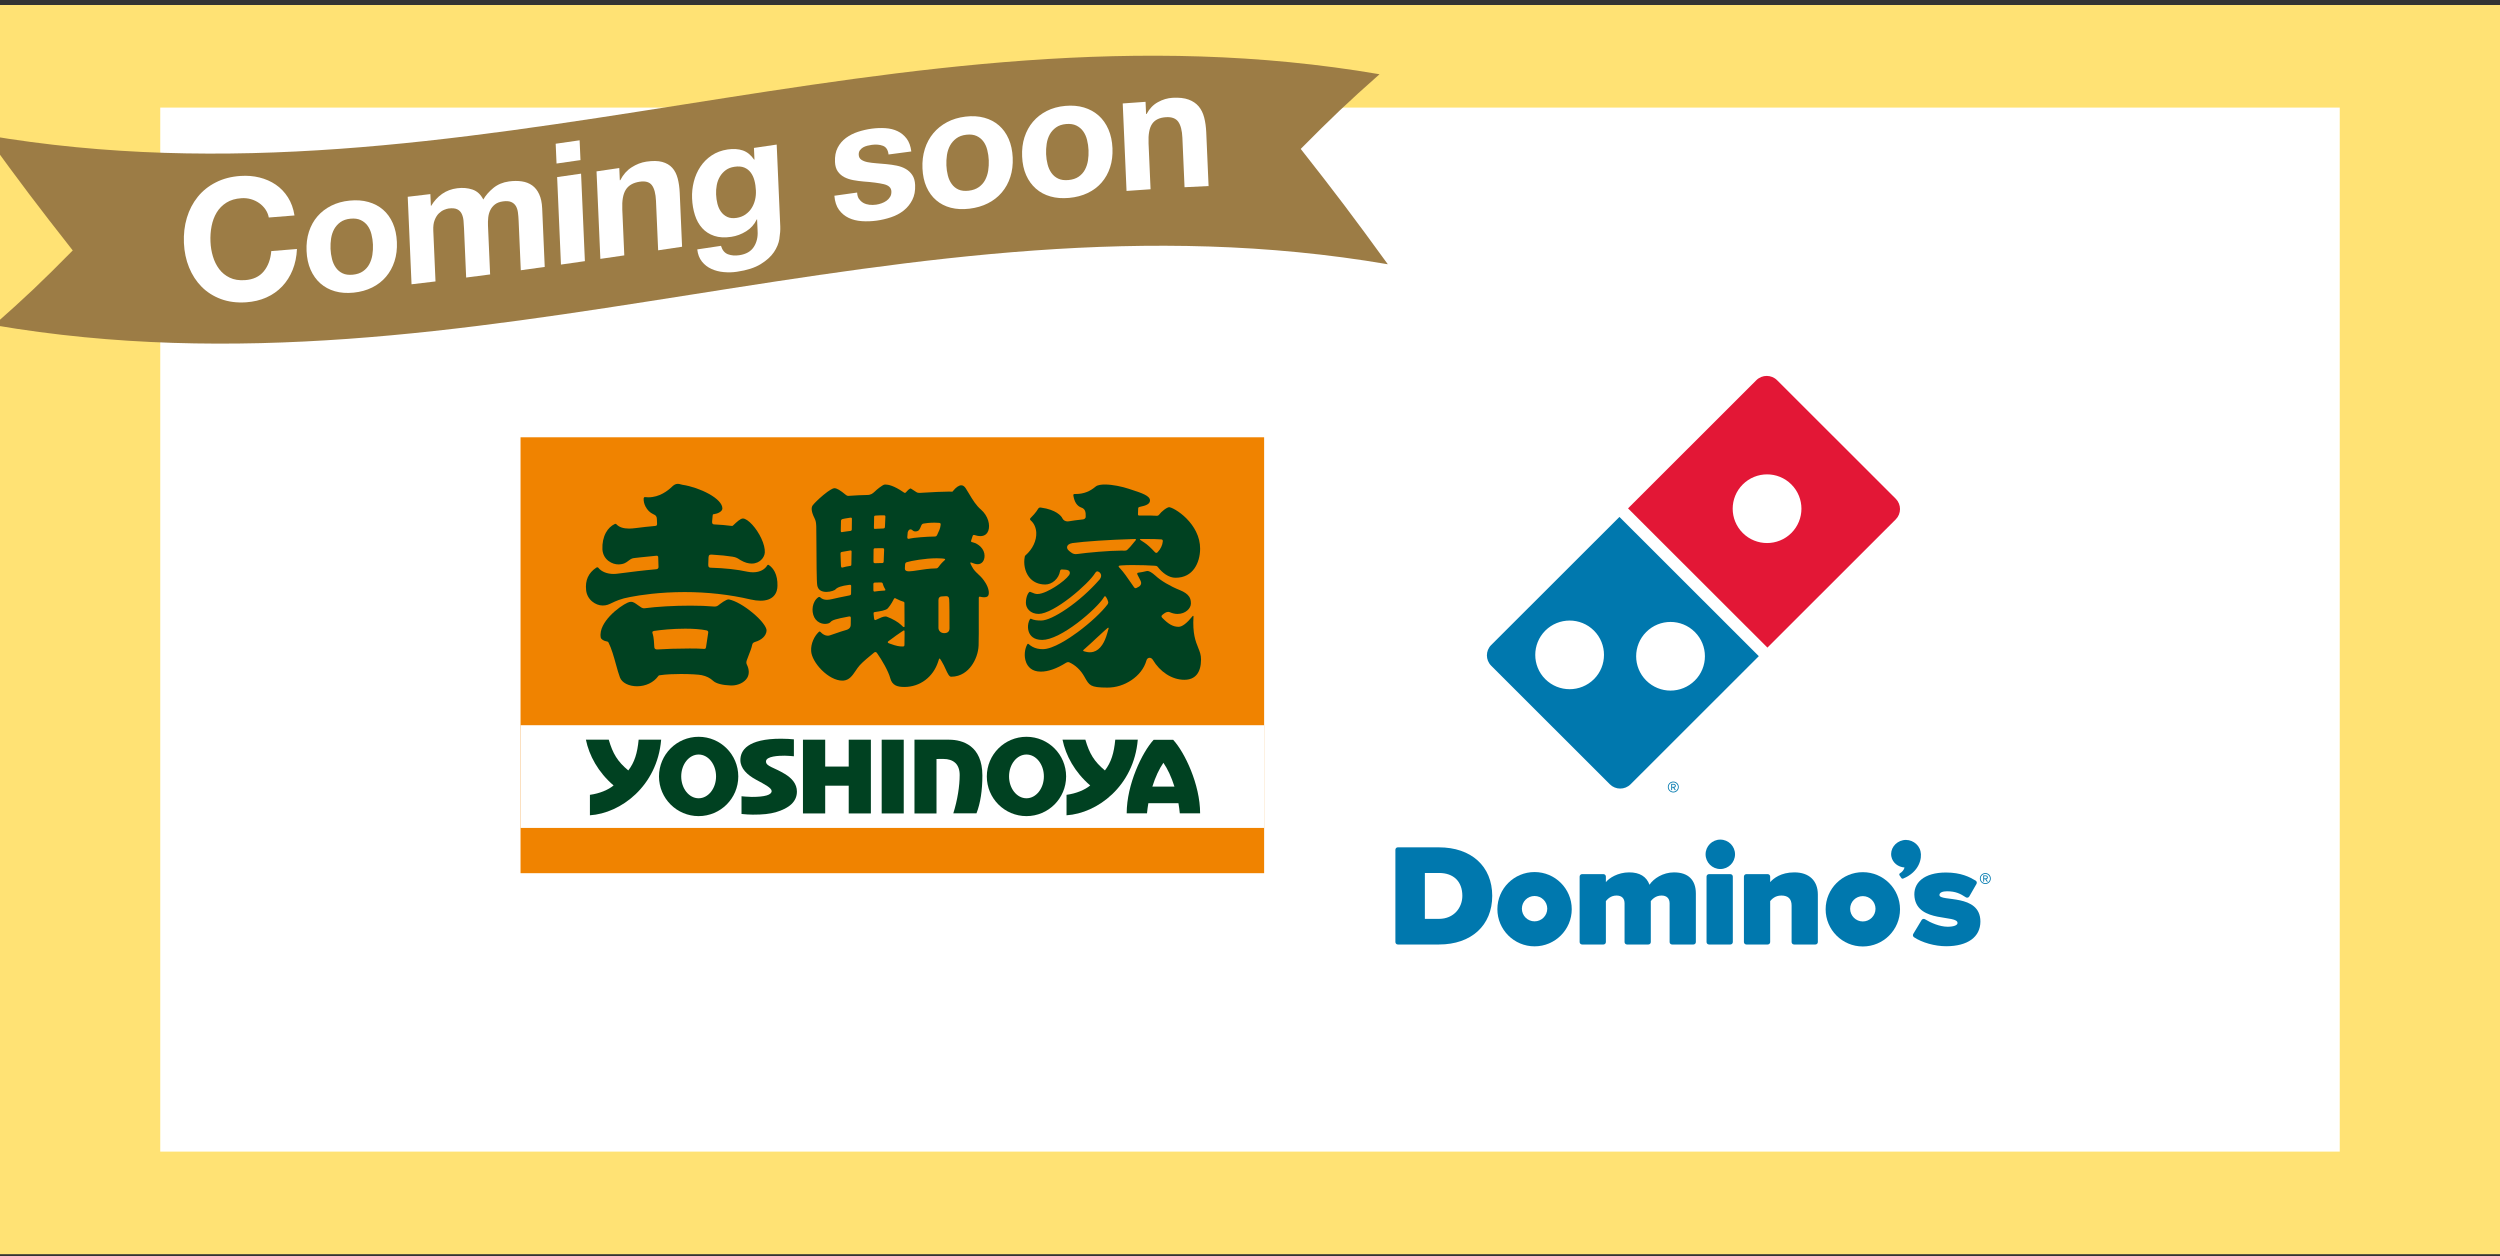 <svg width="390" height="196" viewBox="0 0 390 196" fill="none" xmlns="http://www.w3.org/2000/svg">
<rect x="0" y="0" width="390" height="196" fill="#333333" stroke="none"/>
<g clip-path="url(#clip0_410_2927)">
<rect width="390" height="194.866" transform="translate(0 0.784)" fill="#FFE274"/>
<rect width="340" height="162.866" transform="translate(25 16.784)" fill="white"/>
<path d="M197.204 68.217H81.204V136.217H197.204V68.217Z" fill="#F08300"/>
<path d="M81.204 113.133V129.156H197.204V113.133H81.204Z" fill="white"/>
<path d="M140.983 115.392H137.543V126.897H140.983V115.392Z" fill="#004121"/>
<path d="M135.857 126.897V115.392H132.4V119.584H128.731V115.392H125.261V126.897H128.731V122.568H132.4V126.897H135.857Z" fill="#004121"/>
<path d="M160.129 114.939C156.713 114.939 153.944 117.709 153.944 121.127C153.944 124.544 156.713 127.314 160.129 127.314C163.544 127.314 166.314 124.544 166.314 121.127C166.314 117.709 163.544 114.939 160.129 114.939ZM160.129 124.531C158.628 124.531 157.412 123.002 157.412 121.118C157.412 119.235 158.628 117.706 160.129 117.706C161.629 117.706 162.846 119.235 162.846 121.118C162.846 123.002 161.629 124.531 160.129 124.531Z" fill="#004121"/>
<path d="M148.081 115.392H142.658V126.897H146.095V118.401C146.095 118.401 146.69 118.393 147.143 118.393C148.758 118.393 149.71 119.227 149.71 120.904C149.71 122.582 149.377 124.786 148.717 126.878H152.332C152.948 125.28 153.251 123.312 153.251 120.968C153.251 116.32 150.147 115.395 148.079 115.395L148.081 115.392Z" fill="#004121"/>
<path d="M187.219 126.878C187.219 122.365 184.797 117.338 183.018 115.414H179.965C178.189 117.338 175.764 122.365 175.764 126.878H178.931C178.983 126.34 179.054 125.813 179.144 125.297H183.836C183.926 125.813 184 126.343 184.049 126.878H187.219ZM179.766 122.713C180.232 121.228 180.835 119.941 181.49 118.994C182.145 119.941 182.748 121.226 183.214 122.713H179.766Z" fill="#004121"/>
<path d="M119.491 118.799C119.491 117.948 121.52 117.887 122.445 117.887C122.865 117.887 123.847 117.978 123.847 117.978V115.34C123.455 115.293 122.625 115.238 121.85 115.238C116.602 115.238 115.499 117.072 115.499 118.579C115.499 119.875 116.574 120.899 117.966 121.646C119.311 122.368 120.377 122.919 120.377 123.405C120.377 124.004 119.343 124.319 117.273 124.319C116.683 124.319 115.677 124.215 115.677 124.215V126.979C116.203 127.037 116.932 127.086 117.436 127.086C118.997 127.092 120.088 126.968 120.997 126.713C123.212 126.071 124.319 124.989 124.319 123.485C124.319 122.269 123.506 121.385 122.445 120.74C120.743 119.702 119.493 119.559 119.493 118.796L119.491 118.799Z" fill="#004121"/>
<path d="M108.987 114.939C105.572 114.939 102.803 117.709 102.803 121.127C102.803 124.544 105.572 127.314 108.987 127.314C112.403 127.314 115.172 124.544 115.172 121.127C115.172 117.709 112.403 114.939 108.987 114.939ZM108.987 124.531C107.487 124.531 106.27 123.002 106.27 121.118C106.27 119.235 107.487 117.706 108.987 117.706C110.488 117.706 111.705 119.235 111.705 121.118C111.705 123.002 110.488 124.531 108.987 124.531Z" fill="#004121"/>
<path d="M99.63 115.392C99.428 117.487 98.994 118.914 98.015 120.191C96.326 118.788 95.595 117.558 94.965 115.392H91.402C91.904 117.855 93.292 120.451 95.721 122.532C94.899 123.213 93.543 123.79 92.027 123.993V127.185C96.806 126.883 102.533 122.659 103.141 115.392H99.63Z" fill="#004121"/>
<path d="M173.982 115.392C173.78 117.487 173.347 118.914 172.367 120.191C170.679 118.788 169.947 117.558 169.317 115.392H165.754C166.256 117.855 167.645 120.451 170.073 122.532C169.252 123.213 167.896 123.79 166.379 123.993V127.185C171.159 126.883 176.885 122.659 177.493 115.392H173.982Z" fill="#004121"/>
<path d="M186.911 101.03C186.51 100.047 186.024 98.847 186.185 96.162C186.185 96.138 186.185 96.085 186.144 96.072C186.103 96.058 186.065 96.094 186.043 96.118C185.157 97.222 184.423 97.782 183.858 97.782C183.01 97.782 182.292 97.389 181.307 96.374C181.174 96.234 181.122 96.08 181.332 95.918C181.665 95.638 181.946 95.454 182.243 95.454C182.339 95.454 182.429 95.476 182.513 95.512C182.909 95.685 183.304 95.775 183.697 95.775C184.928 95.775 185.784 94.911 185.784 94.142C185.784 93.576 185.64 93.283 185.514 93.088C185.252 92.684 184.777 92.349 184.071 92.064C182.551 91.457 181.051 90.568 180.238 89.794C179.69 89.308 179.28 89.069 178.988 89.069C178.934 89.069 178.885 89.08 178.836 89.094L178.822 89.099C178.489 89.198 177.946 89.28 177.512 89.349C177.447 89.36 177.42 89.418 177.412 89.451C177.406 89.483 177.398 89.547 177.442 89.645C177.54 89.851 177.665 90.079 177.728 90.2C177.823 90.378 177.883 90.491 177.916 90.57C178.094 90.911 178.047 91.202 177.783 91.435C177.75 91.465 177.66 91.54 177.305 91.715L177.283 91.726C177.095 91.82 176.972 91.704 176.877 91.564C176.768 91.408 176.664 91.257 176.56 91.106C175.876 90.109 175.278 89.253 174.784 88.723L174.577 88.503C174.452 88.369 174.487 88.248 174.711 88.226L174.983 88.201C175.447 88.16 176.178 88.149 176.713 88.149C177.916 88.149 179.321 88.193 180.164 88.256C180.333 88.27 180.481 88.284 180.593 88.424V88.418C180.955 88.901 181.384 89.313 181.828 89.61C182.349 89.956 182.871 90.131 183.375 90.131C184.049 90.131 184.652 89.994 185.168 89.719C185.629 89.472 186.024 89.116 186.343 88.657C186.9 87.861 187.219 86.746 187.219 85.596C187.219 84.685 187.004 83.784 186.575 82.925C186.212 82.198 185.708 81.506 185.075 80.869C184.567 80.359 183.973 79.897 183.411 79.557C182.835 79.214 182.489 79.123 182.385 79.123C182.268 79.123 181.995 79.23 181.61 79.519C181.299 79.755 181.002 80.046 180.816 80.295C180.688 80.452 180.543 80.471 180.396 80.46H180.399C179.902 80.43 179.357 80.419 178.724 80.419C178.459 80.419 178.17 80.419 177.84 80.427H177.739C177.526 80.427 177.518 80.312 177.523 80.188L177.553 79.343C177.556 79.214 177.605 79.118 177.769 79.082L177.802 79.074C178.784 78.874 179.398 78.632 179.398 78.066C179.398 77.342 178.115 76.919 176.634 76.433C176.448 76.373 176.26 76.309 176.069 76.246C175.084 75.917 173.559 75.582 172.364 75.582C171.876 75.582 171.235 75.637 170.919 75.906C170.468 76.287 170.016 76.565 169.541 76.751C169.006 76.963 168.436 77.064 167.8 77.064H167.628C167.571 77.062 167.506 77.081 167.473 77.125C167.437 77.169 167.437 77.229 167.446 77.322C167.609 78.322 168.024 78.945 168.682 79.178C169.282 79.379 169.399 79.856 169.369 80.606C169.364 80.897 169.115 81.006 168.941 81.026C167.969 81.133 167.165 81.243 166.807 81.314C166.723 81.336 166.641 81.344 166.551 81.344C166.183 81.344 165.869 81.152 165.719 80.834L165.708 80.814C165.667 80.704 165.432 80.35 164.854 79.985C164.396 79.697 163.613 79.346 162.38 79.181C162.273 79.167 162.175 79.173 162.115 79.206C162.049 79.239 161.968 79.321 161.916 79.42C161.779 79.653 161.588 79.917 161.329 80.216C161.125 80.452 160.92 80.663 160.77 80.811C160.672 80.91 160.683 80.99 160.691 81.034C160.696 81.067 160.737 81.138 160.808 81.199C161.316 81.641 161.618 82.316 161.659 83.09C161.687 83.705 161.547 84.353 161.253 84.973C160.969 85.574 160.549 86.126 160.006 86.612C159.971 86.645 159.93 86.672 159.911 86.703C159.891 86.736 159.872 86.788 159.867 86.829C159.638 87.946 159.886 89.173 160.524 90.008C161.111 90.776 161.992 91.183 163.067 91.183C163.585 91.183 164.112 90.966 164.546 90.576C164.985 90.181 165.274 89.656 165.364 89.102C165.386 88.965 165.46 88.827 165.653 88.838H165.651H165.689C165.757 88.847 165.831 88.847 165.902 88.852C166.333 88.871 166.706 88.888 166.851 89.173C166.906 89.286 166.941 89.464 166.785 89.709L166.78 89.717C166.431 90.214 165.566 90.936 164.57 91.561C163.913 91.976 162.682 92.668 161.826 92.668C161.515 92.668 161.217 92.539 160.977 92.432C160.876 92.388 160.724 92.322 160.672 92.316C160.483 92.316 160.039 92.989 160.039 94.046C160.039 94.469 160.216 94.889 160.527 95.202C160.893 95.575 161.414 95.77 162.036 95.77C162.573 95.77 163.337 95.509 164.246 95.02C165.069 94.578 166.019 93.944 166.987 93.189C168.728 91.833 170.343 90.238 170.872 89.349V89.357C170.968 89.187 171.126 89.096 171.287 89.154C171.522 89.239 171.691 89.412 171.751 89.632C171.8 89.805 171.8 90.082 171.527 90.414L171.521 90.419C170.04 92.113 168.22 93.733 166.398 94.979C164.704 96.138 163.258 96.802 162.437 96.802C161.785 96.802 161.302 96.755 160.846 96.53C160.816 96.514 160.764 96.516 160.74 96.53C160.707 96.547 160.674 96.593 160.666 96.604C160.554 96.783 160.47 97.008 160.418 97.255C160.323 97.702 160.353 98.172 160.494 98.57C160.699 99.144 161.228 99.827 162.581 99.827C163.255 99.827 164.112 99.569 165.127 99.061C166.013 98.617 167.023 97.974 168.049 97.2C170.04 95.698 171.631 94.073 172.119 93.305L172.253 93.096C172.307 93.014 172.425 92.962 172.509 93.096L172.643 93.307C172.725 93.436 172.801 93.629 172.875 93.876C172.913 94.013 172.864 94.158 172.793 94.263C171.914 95.454 170.048 97.192 168.114 98.617C166.769 99.608 164.273 101.271 162.674 101.271C162.06 101.271 161.542 101.153 161.086 100.909C160.849 100.782 160.647 100.631 160.462 100.47C160.451 100.459 160.407 100.426 160.353 100.434C160.303 100.445 160.268 100.5 160.263 100.508C159.856 101.202 159.692 102.366 160.082 103.341C160.344 103.994 160.953 104.774 162.363 104.774C163.523 104.774 164.848 104.307 166.303 103.393V103.399C166.431 103.316 166.619 103.25 166.802 103.322C167.773 103.766 168.564 104.51 169.151 105.537L169.183 105.597C169.568 106.278 169.8 106.687 170.231 106.923C170.684 107.168 171.385 107.266 172.749 107.266C174.113 107.266 175.385 106.852 176.509 106.1C177.076 105.718 177.564 105.268 177.96 104.76C178.372 104.23 178.669 103.646 178.844 103.033C178.912 102.775 179.106 102.613 179.338 102.613C179.537 102.613 179.73 102.737 179.859 102.957C180.399 103.863 181.13 104.631 181.968 105.177C182.846 105.746 183.809 106.048 184.756 106.048C185.612 106.048 186.264 105.77 186.706 105.224C187.14 104.683 187.361 103.893 187.361 102.877C187.361 102.147 187.165 101.661 186.914 101.046L186.911 101.03ZM178.699 84.084C179.597 84.084 180.508 84.092 181.105 84.144H181.16C181.326 84.161 181.408 84.257 181.397 84.402L181.392 84.476C181.345 85.05 181.056 85.648 180.603 86.126L180.56 86.17C180.434 86.302 180.279 86.255 180.178 86.148L180.153 86.123C179.499 85.421 178.983 84.951 178.53 84.655L177.908 84.246C177.783 84.161 177.796 84.084 177.984 84.084H178.699ZM168.117 86.417C168.008 86.436 167.909 86.445 167.819 86.445C167.416 86.445 167.184 86.261 166.914 86.046C166.876 86.019 166.84 85.986 166.799 85.956C166.458 85.69 166.436 85.432 166.474 85.267C166.524 85.072 166.706 84.819 167.298 84.718H167.309C169.211 84.457 173.052 84.202 176.65 84.095L177.008 84.087H177.002C177.193 84.081 177.294 84.122 177.163 84.287L176.896 84.605C176.836 84.677 176.779 84.751 176.713 84.83C176.457 85.146 176.165 85.5 175.848 85.78C175.726 85.887 175.554 85.912 175.393 85.904C175.259 85.895 175.109 85.893 174.932 85.893C173.101 85.893 169.538 86.211 168.114 86.42L168.117 86.417ZM172.736 98.765C172.528 99.511 172.264 100.129 171.944 100.601C171.56 101.175 171.099 101.54 170.569 101.683C170.384 101.732 170.201 101.757 170.007 101.757C169.814 101.757 169.634 101.735 169.432 101.683L169.126 101.606H169.129C168.99 101.573 168.9 101.493 169.044 101.37L169.298 101.145C169.92 100.599 170.501 100.055 171.014 99.572C171.481 99.133 171.882 98.754 172.236 98.446L172.766 97.985C172.856 97.903 172.987 97.878 172.935 98.059L172.736 98.765Z" fill="#004121"/>
<path d="M117.466 95.646C116.13 94.518 114.689 93.7 113.71 93.511C113.696 93.508 113.68 93.505 113.666 93.505C113.254 93.505 112.447 94.131 112.056 94.43C112.051 94.436 112.046 94.441 112.04 94.444C111.83 94.603 111.606 94.644 111.301 94.614C110.346 94.529 109.116 94.48 107.716 94.48C105.171 94.48 102.464 94.636 100.582 94.886H100.585C100.388 94.913 100.206 94.869 100.064 94.779C99.851 94.644 99.663 94.51 99.496 94.392C99.087 94.095 98.79 93.881 98.449 93.881C98.279 93.881 98.094 93.931 97.878 94.029C97.322 94.279 96.13 95.037 95.129 96.113C94.356 96.945 93.483 98.205 93.718 99.465C93.786 99.731 94.187 99.986 94.635 100.058H94.629C94.826 100.08 94.886 100.157 94.948 100.275C95.396 101.161 95.77 102.487 96.094 103.662C96.307 104.436 96.512 105.172 96.711 105.683C96.866 106.092 97.202 106.437 97.682 106.682C98.157 106.926 98.76 107.058 99.379 107.058C100.737 107.058 101.973 106.465 102.688 105.468L102.702 105.449C102.729 105.411 102.773 105.361 102.863 105.348L102.89 105.342C103.916 105.183 105.269 105.144 106.221 105.144C107.615 105.144 109.034 105.227 109.457 105.323C110.196 105.479 110.752 105.754 111.265 106.223C111.718 106.635 112.698 106.89 114.029 106.937C114.059 106.937 114.092 106.937 114.124 106.937C115.164 106.937 116.146 106.451 116.569 105.735C116.915 105.144 116.885 104.42 116.49 103.629L116.498 103.64C116.402 103.44 116.419 103.239 116.495 103.014C116.607 102.682 116.727 102.386 116.842 102.097C117.052 101.573 117.232 101.112 117.344 100.571V100.588C117.393 100.34 117.515 100.233 117.81 100.135C118.298 99.995 118.729 99.761 119.041 99.462C119.286 99.231 119.581 98.842 119.581 98.315C119.581 98.197 119.523 97.851 119.005 97.189C118.626 96.703 118.094 96.171 117.472 95.646H117.466ZM110.482 98.696C110.482 98.715 110.199 100.541 110.139 100.964C110.098 101.249 109.948 101.244 109.683 101.219C109.217 101.181 108.494 101.164 107.577 101.164C105.795 101.164 103.577 101.238 102.721 101.307C102.317 101.356 102.088 101.257 102.072 100.928C102.058 100.513 101.979 99.303 101.831 98.916H101.834C101.709 98.655 101.741 98.471 102.042 98.424C103.081 98.262 104.972 98.073 106.892 98.073C108.223 98.073 109.331 98.161 110.193 98.334C110.371 98.372 110.521 98.468 110.482 98.696Z" fill="#004121"/>
<path d="M119.938 88.141C119.911 88.127 119.856 88.097 119.799 88.111C119.761 88.122 119.709 88.163 119.684 88.204C119.346 88.786 118.607 89.278 117.466 89.278C117.185 89.278 116.888 89.247 116.582 89.184H116.58C114.981 88.833 113.104 88.63 110.853 88.561H110.856C110.548 88.55 110.488 88.41 110.488 88.05C110.493 87.735 110.504 87.389 110.526 86.994C110.545 86.585 110.69 86.497 111.053 86.521C112.4 86.601 113.407 86.703 114.277 86.843C114.834 86.928 115.104 87.109 115.344 87.268C115.42 87.32 115.497 87.37 115.579 87.414H115.584C116.168 87.751 116.733 87.919 117.262 87.919C117.979 87.919 118.451 87.617 118.724 87.361C119.068 87.04 119.281 86.618 119.311 86.198C119.346 85.602 119.152 84.814 118.762 83.985C118.402 83.213 117.887 82.434 117.349 81.849C116.801 81.251 116.261 80.891 115.906 80.886H115.887C115.51 80.886 114.946 81.415 114.397 81.937C114.253 82.074 114.212 82.055 114.067 82.036C113.331 81.934 112.376 81.852 111.372 81.805C111.148 81.794 111.061 81.613 111.091 81.33C111.14 80.814 111.17 80.485 111.17 80.482V80.452C111.183 80.312 111.205 80.23 111.32 80.213L111.434 80.199C111.942 80.133 112.692 79.807 112.692 79.315C112.692 78.956 112.504 78.574 112.127 78.173C111.762 77.786 111.244 77.405 110.581 77.04C109.364 76.364 107.792 75.826 106.477 75.629H106.467C106.382 75.615 106.297 75.59 106.21 75.563C106.055 75.519 105.896 75.478 105.727 75.478C105.334 75.478 105.026 75.736 104.83 75.928C104.194 76.546 102.874 77.581 101.144 77.581C100.969 77.581 100.798 77.57 100.626 77.55C100.568 77.545 100.508 77.55 100.47 77.597C100.426 77.646 100.413 77.756 100.41 77.786C100.394 78.193 100.492 78.618 100.702 79.024C100.978 79.554 101.411 79.991 101.87 80.188C102.372 80.389 102.473 80.647 102.473 81.001C102.473 81.042 102.481 81.281 102.503 81.674V81.668C102.514 81.899 102.473 82.022 102.224 82.047C101.16 82.146 100.154 82.245 99.21 82.376C98.8 82.428 98.449 82.459 98.132 82.459C97.229 82.459 96.574 82.234 96.151 81.778C96.119 81.745 96.081 81.728 96.048 81.72C96.018 81.717 95.966 81.712 95.922 81.734C95.338 82.011 94.861 82.472 94.52 83.093C94.122 83.826 93.933 84.726 93.977 85.706C94.084 87.361 95.551 88.083 96.517 88.048C97.341 88.02 97.688 87.751 98.026 87.49C98.26 87.306 98.503 87.114 98.861 87.065H98.863C98.863 87.065 100.241 86.895 102.342 86.7L102.453 86.689C102.568 86.681 102.669 86.79 102.677 86.881L102.683 86.994C102.715 87.606 102.729 88.081 102.729 88.451C102.729 88.646 102.609 88.778 102.383 88.8C100.184 88.995 98.309 89.239 97.186 89.387C96.705 89.448 96.359 89.497 96.138 89.516H96.135C95.999 89.53 95.862 89.536 95.726 89.536C94.689 89.536 93.824 89.176 93.339 88.572C93.301 88.525 93.254 88.503 93.205 88.501C93.159 88.498 93.091 88.512 93.022 88.553C91.787 89.376 91.268 90.532 91.435 92.064V92.069C91.503 92.745 91.83 93.368 92.362 93.818C92.845 94.227 93.445 94.46 94.013 94.46C94.626 94.46 94.965 94.296 95.478 94.049C96.051 93.774 96.831 93.395 98.345 93.124C99.815 92.838 102.868 92.363 106.808 92.363C110.365 92.363 113.83 92.753 117.095 93.519C117.66 93.645 118.181 93.711 118.645 93.711C119.562 93.711 120.257 93.461 120.713 92.972C121.179 92.47 121.28 91.833 121.283 91.389V91.38C121.308 90.557 121.163 89.813 120.866 89.22C120.639 88.772 120.331 88.413 119.941 88.144L119.938 88.141Z" fill="#004121"/>
<path d="M153.783 90.996C153.355 90.282 152.968 89.923 152.596 89.574C152.239 89.236 151.898 88.923 151.609 88.361L151.442 88.034C151.355 87.867 151.312 87.68 151.538 87.76L151.988 87.924C152.165 87.987 152.337 88.02 152.501 88.02C153.153 88.02 153.592 87.493 153.592 86.705C153.592 85.629 152.646 84.817 151.756 84.603L151.633 84.572C151.467 84.528 151.453 84.449 151.516 84.268L151.734 83.606C151.783 83.469 151.876 83.419 152.037 83.469L152.1 83.488C152.4 83.584 152.678 83.636 152.929 83.636C153.696 83.636 154.029 83.183 154.171 82.802C154.337 82.352 154.332 81.783 154.154 81.201C153.955 80.567 153.581 79.983 153.058 79.521C152.258 78.846 151.734 77.965 151.178 77.031C151.011 76.754 150.842 76.466 150.662 76.189C150.458 75.868 150.223 75.706 149.961 75.706C149.593 75.706 149.14 76.016 148.679 76.584L148.581 76.702L148.428 76.697C148.294 76.697 148.136 76.691 147.961 76.691C146.96 76.691 145.563 76.773 144.439 76.837C144.071 76.859 143.744 76.875 143.474 76.891C143.269 76.902 143.111 76.87 142.939 76.757C142.756 76.636 142.415 76.414 142.107 76.219H142.101C142.085 76.205 142.074 76.202 142.06 76.202C142.011 76.202 141.815 76.241 141.373 76.751L141.316 76.815C141.201 76.944 141.089 76.886 140.986 76.815L140.966 76.801C140.966 76.801 140.953 76.793 140.947 76.787C140.942 76.782 140.936 76.779 140.931 76.776C139.422 75.744 138.549 75.588 138.159 75.588C138.086 75.588 138.012 75.593 137.955 75.601C137.649 75.673 136.757 76.375 136.462 76.686L136.451 76.697L136.435 76.707C136.149 76.971 135.881 77.218 135.265 77.218C134.806 77.218 133.126 77.287 132.422 77.353C132.176 77.372 132.067 77.298 131.942 77.196H131.947C131.082 76.496 130.578 76.159 130.144 76.159C129.95 76.159 129.383 76.441 128.425 77.237C127.702 77.841 127.023 78.517 126.81 78.797L126.802 78.808C126.494 79.173 126.584 79.886 127.056 80.817C127.288 81.281 127.301 81.58 127.323 81.904C127.326 81.97 127.331 82.039 127.337 82.113C127.353 82.277 127.356 83.117 127.361 84.696C127.369 86.974 127.389 90.782 127.484 91.268V91.279C127.547 91.658 127.708 91.932 127.981 92.105C128.215 92.259 128.537 92.338 128.914 92.338C129.617 92.338 130.226 92.072 130.319 91.962L130.33 91.949C130.635 91.611 131.306 91.386 132.433 91.243L132.49 91.238C132.659 91.218 132.782 91.227 132.782 91.41L132.768 92.577C132.768 92.8 132.676 92.852 132.487 92.89C131.254 93.135 130.362 93.324 129.765 93.469H129.757C129.533 93.519 129.266 93.571 128.995 93.571C128.575 93.571 128.226 93.445 127.959 93.189C127.921 93.154 127.874 93.126 127.809 93.124C127.749 93.124 127.7 93.143 127.631 93.189C127.419 93.335 127.222 93.557 127.072 93.832C126.81 94.312 126.707 94.894 126.777 95.473C126.865 96.108 127.118 96.593 127.528 96.92C127.972 97.274 128.461 97.329 128.714 97.329C129.145 97.329 129.451 97.186 129.557 97.044H129.563C129.8 96.739 130.428 96.547 132.365 96.184C132.616 96.138 132.733 96.151 132.73 96.426L132.717 97.379C132.717 97.615 132.711 98.1 131.947 98.298H131.936C131.598 98.38 130.867 98.633 130.28 98.836C129.945 98.951 129.658 99.056 129.47 99.113C129.358 99.152 129.244 99.171 129.126 99.171C128.734 99.171 128.343 98.965 127.964 98.556C127.937 98.531 127.91 98.52 127.88 98.515C127.825 98.507 127.776 98.545 127.773 98.551C127.743 98.575 127.708 98.608 127.664 98.65C127.053 99.251 126.466 100.384 126.54 101.565C126.578 102.408 127.225 103.572 128.191 104.535C128.682 105.024 129.227 105.435 129.768 105.718C130.351 106.023 130.905 106.179 131.415 106.179C131.456 106.179 131.5 106.177 131.541 106.177C132.482 106.108 132.962 105.408 133.467 104.659C133.669 104.359 133.879 104.049 134.124 103.777C134.594 103.253 135.6 102.413 136.359 101.801C136.495 101.688 136.672 101.675 136.803 101.864C137.595 102.981 138.582 104.692 138.882 105.803C139.024 106.341 139.291 106.706 139.698 106.915C140.031 107.088 140.473 107.168 141.078 107.168C142.284 107.168 143.416 106.792 144.355 106.083C145.277 105.386 145.967 104.403 146.344 103.242L146.472 102.85C146.515 102.726 146.592 102.679 146.676 102.814L146.9 103.173C147.151 103.58 147.348 104.005 147.519 104.384C147.811 105.018 148.062 105.57 148.371 105.57C149.945 105.57 150.949 104.67 151.513 103.912C152.19 103.012 152.618 101.809 152.662 100.703C152.697 99.468 152.695 98.224 152.687 96.78C152.681 95.729 152.678 94.642 152.689 93.423V93.307C152.689 93.148 152.733 93.049 152.913 93.088L153.058 93.121C153.238 93.159 153.401 93.176 153.543 93.176C154.015 93.176 154.13 92.97 154.168 92.901C154.378 92.522 154.212 91.704 153.778 90.996H153.783ZM132.815 88.042C132.815 88.177 132.793 88.256 132.659 88.276L132.556 88.292C132.127 88.361 131.819 88.424 131.587 88.495L131.437 88.536C131.298 88.578 131.213 88.484 131.203 88.352L131.189 88.223C131.17 88.009 131.159 87.576 131.142 87.029C131.137 86.834 131.132 86.626 131.123 86.412C131.118 86.247 131.142 86.137 131.301 86.11L131.38 86.093C131.475 86.077 131.571 86.06 131.672 86.041C131.931 85.994 132.196 85.942 132.487 85.901L132.613 85.879C132.741 85.86 132.85 85.885 132.848 86.027L132.812 88.042H132.815ZM132.88 82.593C132.875 82.747 132.798 82.805 132.657 82.824L132.613 82.832C132.457 82.851 132.307 82.87 132.163 82.887C131.934 82.914 131.715 82.942 131.533 82.977L131.374 83.01C131.216 83.038 131.162 82.972 131.164 82.824V82.667C131.172 82.277 131.181 81.934 131.183 81.682C131.186 81.479 131.192 81.33 131.192 81.275C131.192 81.133 131.29 81.004 131.429 80.974C131.576 80.935 131.977 80.85 132.547 80.773L132.659 80.757C132.818 80.737 132.902 80.784 132.899 80.935L132.88 82.596V82.593ZM141.537 83.765L141.548 83.677C141.591 83.326 141.597 83.112 141.597 83.112V83.062L141.613 83.019C141.659 82.879 141.76 82.585 142.041 82.585C142.186 82.585 142.284 82.673 142.358 82.73C142.453 82.81 142.557 82.901 142.8 82.901C142.838 82.901 142.882 82.901 142.923 82.895C143.354 82.846 143.476 82.588 143.673 82.091C143.689 82.055 143.703 82.011 143.722 81.975C143.79 81.819 143.888 81.709 144.06 81.679C144.377 81.616 145.067 81.536 145.776 81.536C146.016 81.536 146.245 81.544 146.455 81.564C146.668 81.577 146.764 81.635 146.745 81.83L146.739 81.901C146.698 82.412 146.428 82.964 146.232 83.365C146.221 83.386 146.213 83.408 146.202 83.43C146.114 83.609 146.022 83.697 145.831 83.699C144.617 83.702 142.456 83.881 141.935 84.018L141.809 84.053C141.591 84.108 141.52 83.952 141.542 83.765H141.537ZM136.331 82.181C136.337 81.942 136.34 81.717 136.348 81.517C136.356 81.21 136.361 80.941 136.361 80.737V80.652C136.361 80.515 136.416 80.446 136.566 80.433L136.645 80.427C137.046 80.391 137.434 80.391 137.807 80.391H137.886C138.028 80.391 138.129 80.427 138.121 80.603L138.05 82.203C138.045 82.338 137.96 82.431 137.84 82.439L137.766 82.445C137.567 82.461 137.368 82.467 137.169 82.472C136.994 82.481 136.825 82.483 136.664 82.494L136.531 82.505C136.386 82.516 136.326 82.47 136.331 82.327V82.181ZM136.26 87.545C136.26 87.249 136.26 86.958 136.269 86.675C136.271 86.401 136.277 86.115 136.277 85.838V85.769C136.277 85.629 136.337 85.533 136.492 85.528H136.58C136.942 85.514 137.281 85.514 137.611 85.514H137.668C137.799 85.514 137.933 85.541 137.925 85.742L137.854 87.6C137.848 87.76 137.769 87.834 137.63 87.834H137.545C137.404 87.834 137.248 87.839 137.084 87.845C136.915 87.85 136.741 87.858 136.574 87.858H136.52C136.356 87.858 136.266 87.801 136.266 87.636V87.548L136.26 87.545ZM136.247 91.111C136.247 90.98 136.315 90.886 136.481 90.881H136.547C136.839 90.867 137.082 90.864 137.234 90.864C137.303 90.864 137.368 90.864 137.431 90.864C137.578 90.864 137.671 90.916 137.704 91.032L137.72 91.084C137.799 91.35 137.867 91.523 137.957 91.682L138.086 91.91C138.17 92.058 138.11 92.119 137.963 92.13L137.712 92.146C137.292 92.174 136.951 92.207 136.607 92.259L136.479 92.278C136.274 92.308 136.247 92.19 136.247 92.039V91.109V91.111ZM141.114 98.831C141.114 99.561 141.114 100.137 141.095 100.555L141.089 100.656C141.081 100.851 140.926 100.851 140.786 100.851C140.298 100.851 139.848 100.785 138.871 100.426L138.639 100.34C138.487 100.286 138.437 100.151 138.558 100.058L138.787 99.885C139.466 99.371 140.14 98.888 140.631 98.57L140.912 98.386C141.018 98.317 141.108 98.339 141.108 98.487V98.833L141.114 98.831ZM141.114 97.694C141.114 97.886 140.931 97.831 140.838 97.741L140.59 97.502C140.123 97.049 139.226 96.53 138.402 96.228L138.394 96.223C138.309 96.187 138.219 96.171 138.121 96.171C137.788 96.171 137.357 96.363 136.782 96.637L136.623 96.711C136.465 96.785 136.397 96.678 136.367 96.53L136.345 96.415C136.32 96.3 136.304 96.121 136.282 95.794V95.731H136.28C136.266 95.575 136.285 95.506 136.487 95.479L136.547 95.468C137.305 95.361 138.14 95.221 138.451 94.946C138.702 94.68 139.076 94.172 139.395 93.535L139.452 93.423C139.499 93.329 139.597 93.277 139.706 93.338L139.815 93.398C140.274 93.645 140.675 93.782 140.874 93.843L140.915 93.854C141.032 93.889 141.092 93.95 141.092 94.084V94.136C141.092 94.153 141.108 95.679 141.108 97.28V97.697L141.114 97.694ZM145.877 88.676C144.974 88.69 144.006 88.838 143.223 88.962C142.614 89.055 142.137 89.129 141.804 89.129C141.621 89.129 141.398 89.11 141.253 88.965C141.179 88.91 141.16 88.751 141.16 88.638C141.166 88.503 141.177 88.331 141.19 88.116C141.207 87.91 141.247 87.765 141.449 87.702C142.137 87.488 144.344 87.09 146.131 87.09C146.406 87.09 146.663 87.101 146.895 87.117L147.157 87.142C147.328 87.156 147.558 87.208 147.378 87.381L147.08 87.658C147.08 87.658 146.717 88.007 146.415 88.446V88.44C146.254 88.663 146.139 88.676 145.863 88.676H145.877ZM147.901 98.584C147.762 98.71 147.563 98.77 147.293 98.77C146.709 98.77 146.398 98.345 146.398 97.947V93.607C146.398 93.247 146.581 93.049 146.914 93.041C146.987 93.033 147.337 93.003 147.544 93.003C147.678 93.003 147.792 93.003 147.901 93.088C148.032 93.187 148.049 93.329 148.062 93.442C148.062 93.461 148.068 93.489 148.073 93.513C148.117 93.837 148.122 96.467 148.122 98.024C148.122 98.265 148.049 98.455 147.904 98.584H147.901Z" fill="#004121"/>
<path d="M224.464 132.182H218.063C217.849 132.182 217.681 132.353 217.681 132.567V146.96C217.681 147.168 217.852 147.342 218.063 147.342H224.483C229.526 147.342 232.788 144.363 232.788 139.751C232.788 135.14 229.518 132.185 224.462 132.185M224.464 143.344H222.279V136.183H224.485C226.763 136.183 228.126 137.515 228.126 139.751C228.126 141.537 226.869 143.344 224.464 143.344Z" fill="#0078AE"/>
<path d="M261.164 136.09C259.397 136.09 257.961 137.06 257.32 138.021C256.851 136.738 255.785 136.09 254.159 136.09C252.358 136.09 250.995 137.002 250.518 137.613V136.746C250.518 136.533 250.346 136.364 250.136 136.364H246.806C246.595 136.364 246.423 136.533 246.423 136.746V146.96C246.423 147.168 246.595 147.342 246.806 147.342H250.136C250.346 147.342 250.518 147.171 250.518 146.96V140.568C250.758 140.286 251.259 139.704 252.179 139.704C252.986 139.704 253.431 140.141 253.431 140.931V146.96C253.431 147.168 253.602 147.342 253.813 147.342H257.143C257.354 147.342 257.526 147.171 257.526 146.96V140.568C257.765 140.289 258.266 139.704 259.208 139.704C260.004 139.704 260.46 140.152 260.46 140.931V146.96C260.46 147.168 260.629 147.342 260.842 147.342H264.172C264.383 147.342 264.554 147.171 264.554 146.96V139.388C264.554 137.262 263.349 136.093 261.164 136.093" fill="#0078AE"/>
<path d="M269.935 136.364H266.605C266.394 136.364 266.22 136.536 266.22 136.746V146.96C266.22 147.168 266.392 147.342 266.605 147.342H269.935C270.146 147.342 270.32 147.171 270.32 146.96V136.746C270.32 136.536 270.149 136.364 269.935 136.364Z" fill="#0078AE"/>
<path d="M268.369 130.978C267.103 130.978 266.07 132.008 266.07 133.272C266.07 134.537 267.103 135.569 268.369 135.569C269.634 135.569 270.665 134.539 270.665 133.272C270.665 132.006 269.632 130.978 268.369 130.978Z" fill="#0078AE"/>
<path d="M279.922 136.09C277.8 136.09 276.645 137.044 276.147 137.613V136.746C276.147 136.533 275.975 136.364 275.764 136.364H272.434C272.223 136.364 272.052 136.533 272.052 136.746V146.96C272.052 147.168 272.223 147.342 272.434 147.342H275.764C275.975 147.342 276.147 147.171 276.147 146.96V140.568C276.41 140.268 276.908 139.704 277.897 139.704C278.954 139.704 279.49 140.231 279.49 141.271V146.96C279.49 147.168 279.661 147.342 279.872 147.342H283.202C283.413 147.342 283.584 147.171 283.584 146.96V139.546C283.584 137.381 282.216 136.09 279.919 136.09" fill="#0078AE"/>
<path d="M239.392 136.04C236.188 136.04 233.592 138.635 233.592 141.832C233.592 145.029 236.188 147.629 239.392 147.629C242.595 147.629 245.192 145.035 245.192 141.832C245.192 138.629 242.595 136.04 239.392 136.04ZM239.392 143.731C238.298 143.731 237.414 142.846 237.414 141.75C237.414 140.655 238.298 139.775 239.392 139.775C240.486 139.775 241.372 140.657 241.372 141.75C241.372 142.843 240.486 143.731 239.392 143.731Z" fill="#0078AE"/>
<path d="M290.6 136.059C287.399 136.059 284.8 138.653 284.8 141.853C284.8 145.053 287.397 147.65 290.6 147.65C293.803 147.65 296.403 145.056 296.403 141.853C296.403 138.65 293.803 136.059 290.6 136.059ZM290.6 143.747C289.508 143.747 288.623 142.859 288.623 141.766C288.623 140.673 289.508 139.794 290.6 139.794C291.691 139.794 292.58 140.678 292.58 141.766C292.58 142.854 291.694 143.747 290.6 143.747Z" fill="#0078AE"/>
<path d="M299.6 132.817C299.6 132.806 299.598 132.796 299.595 132.788C299.339 131.647 298.095 130.82 296.869 131.073C295.63 131.329 294.818 132.48 295.058 133.641C295.256 134.597 296.11 135.264 297.096 135.324C297.033 135.717 296.687 136.064 296.397 136.228C296.205 136.335 296.321 136.544 296.321 136.544L296.576 136.92C296.65 137.047 296.761 137.112 296.893 137.057C299.432 136.017 299.867 133.852 299.603 132.822L299.6 132.817Z" fill="#0078AE"/>
<path d="M302.554 139.63C302.543 139.219 303.076 139.04 303.74 139.04C305.066 139.04 305.82 139.417 306.666 139.975C306.753 140.036 306.861 140.054 306.967 140.028C307.07 140.004 307.157 139.936 307.209 139.844L308.333 137.889C308.435 137.71 308.375 137.481 308.196 137.373C307.273 136.823 305.918 136.112 303.569 136.112C300.181 136.112 298.367 137.705 298.67 139.996C299.203 144.023 305.469 142.643 305.372 144.015C305.351 144.334 304.794 144.571 303.835 144.571C302.596 144.571 301.185 143.95 300.297 143.402C300.21 143.346 300.102 143.331 300.001 143.357C299.901 143.383 299.814 143.447 299.764 143.539L298.464 145.701C298.367 145.875 298.417 146.096 298.583 146.207C299.83 147.047 301.844 147.613 303.592 147.613C306.985 147.613 308.939 146.157 308.942 143.765C308.942 139.351 302.583 140.721 302.554 139.63Z" fill="#0078AE"/>
<path d="M297.043 76.487L278.53 57.996C277.75 57.216 276.711 56.784 275.606 56.784C274.502 56.784 273.463 57.214 272.68 57.996L231.316 99.316C229.703 100.928 229.703 103.548 231.316 105.16L249.827 123.657C250.607 124.436 251.646 124.868 252.753 124.868C253.861 124.868 254.897 124.439 255.677 123.657L297.041 82.334C298.654 80.722 298.654 78.101 297.041 76.49L297.043 76.487Z" fill="white"/>
<path d="M295.733 77.801L277.222 59.31C276.331 58.42 274.884 58.42 273.99 59.31L253.974 79.305L275.717 101.025L295.733 81.03C296.624 80.14 296.624 78.694 295.733 77.801ZM279.453 83.148C278.406 84.193 277.027 84.715 275.662 84.715C274.291 84.715 272.917 84.193 271.87 83.148C270.826 82.102 270.299 80.73 270.299 79.36C270.299 77.988 270.826 76.616 271.87 75.573C272.92 74.528 274.291 74.001 275.662 74.001C277.03 74.001 278.406 74.522 279.453 75.573C280.497 76.616 281.024 77.991 281.024 79.36C281.024 80.727 280.497 82.102 279.453 83.148Z" fill="#E31736"/>
<path d="M232.627 100.622C231.733 101.515 231.733 102.958 232.627 103.851L251.137 122.348C251.583 122.793 252.168 123.017 252.753 123.017C253.339 123.017 253.924 122.793 254.37 122.348L274.375 102.361L252.632 80.64L232.627 100.625V100.622ZM248.656 105.95C247.607 106.991 246.233 107.515 244.862 107.515C243.489 107.515 242.115 106.993 241.069 105.95C240.019 104.907 239.5 103.533 239.5 102.166C239.5 100.796 240.022 99.424 241.069 98.373C242.115 97.33 243.489 96.809 244.862 96.806C246.233 96.806 247.607 97.328 248.656 98.373C249.703 99.421 250.225 100.793 250.222 102.163C250.222 103.533 249.703 104.907 248.656 105.95ZM256.811 98.592C257.858 97.543 259.231 97.022 260.602 97.022C261.973 97.022 263.349 97.543 264.393 98.592C265.445 99.637 265.967 101.004 265.967 102.379C265.967 103.748 265.443 105.121 264.393 106.164C263.349 107.204 261.973 107.731 260.602 107.733C259.231 107.733 257.858 107.207 256.811 106.164C255.764 105.118 255.24 103.746 255.24 102.379C255.24 101.012 255.764 99.637 256.811 98.592Z" fill="#0078AE"/>
<path d="M309.711 137.903C309.242 137.903 308.86 137.521 308.86 137.052C308.86 136.583 309.242 136.201 309.711 136.201C310.181 136.201 310.563 136.578 310.563 137.052C310.563 137.526 310.186 137.903 309.711 137.903ZM309.711 136.33C309.311 136.33 308.989 136.646 308.989 137.052C308.989 137.457 309.311 137.773 309.711 137.773C310.112 137.773 310.434 137.45 310.434 137.052C310.434 136.654 310.112 136.33 309.711 136.33ZM309.946 137.542L309.693 137.157H309.524V137.542H309.387V136.567H309.785C309.949 136.567 310.102 136.683 310.102 136.865C310.102 137.081 309.909 137.155 309.854 137.155L310.115 137.544H309.946V137.542ZM309.785 136.688H309.524V137.033H309.785C309.87 137.033 309.962 136.965 309.962 136.865C309.962 136.757 309.87 136.688 309.785 136.688Z" fill="#0078AE"/>
<path d="M261.035 123.625C260.565 123.625 260.183 123.243 260.183 122.774C260.183 122.306 260.565 121.924 261.035 121.924C261.504 121.924 261.886 122.3 261.886 122.774C261.886 123.249 261.509 123.625 261.035 123.625ZM261.035 122.053C260.634 122.053 260.312 122.369 260.312 122.774C260.312 123.18 260.634 123.496 261.035 123.496C261.435 123.496 261.757 123.172 261.757 122.774C261.757 122.377 261.435 122.053 261.035 122.053ZM261.269 123.262L261.016 122.877H260.847V123.262H260.71V122.287H261.108C261.272 122.287 261.425 122.403 261.425 122.585C261.425 122.801 261.232 122.875 261.177 122.875L261.438 123.264H261.269V123.262ZM261.108 122.408H260.847V122.753H261.108C261.193 122.753 261.285 122.685 261.285 122.585C261.285 122.477 261.193 122.408 261.108 122.408Z" fill="#0078AE"/>
<g clip-path="url(#clip1_410_2927)">
<path d="M216.5 41.225C211.059 33.725 208.334 30.127 202.914 23.231C207.812 18.292 210.277 15.938 215.206 11.582C139.847 -1.335 73.122 33.986 -2.237 21.075C3.205 28.576 5.929 32.173 11.35 39.069C6.452 44.03 3.987 46.363 -0.942 50.719C74.416 63.63 141.142 28.314 216.5 41.225Z" fill="#9C7C45"/>
<path d="M41.402 32.656C41.137 32.279 40.817 31.951 40.433 31.683C40.048 31.416 39.62 31.206 39.148 31.072C38.676 30.937 38.183 30.886 37.672 30.919C36.737 30.98 35.956 31.211 35.321 31.612C34.686 32.012 34.181 32.526 33.799 33.158C33.423 33.791 33.159 34.496 33.007 35.279C32.855 36.062 32.797 36.867 32.833 37.699C32.869 38.53 32.994 39.255 33.213 39.996C33.431 40.732 33.755 41.39 34.184 41.967C34.613 42.543 35.165 42.99 35.832 43.313C36.498 43.636 37.296 43.767 38.23 43.7C39.494 43.614 40.468 43.157 41.146 42.331C41.824 41.504 42.213 40.452 42.318 39.169C43.922 39.047 44.721 38.981 46.325 38.843C46.273 40.031 46.047 41.118 45.65 42.108C45.253 43.093 44.706 43.951 44.018 44.679C43.325 45.408 42.506 45.983 41.552 46.407C40.602 46.832 39.547 47.08 38.386 47.161C36.946 47.255 35.634 47.085 34.461 46.65C33.288 46.214 32.286 45.575 31.453 44.736C30.624 43.898 29.97 42.891 29.494 41.721C29.018 40.551 28.751 39.28 28.691 37.91C28.631 36.541 28.784 35.189 29.155 33.962C29.526 32.739 30.085 31.659 30.841 30.72C31.592 29.782 32.532 29.026 33.666 28.454C34.795 27.877 36.08 27.541 37.525 27.447C38.562 27.376 39.55 27.457 40.486 27.69C41.423 27.924 42.267 28.296 43.019 28.806C43.772 29.322 44.406 29.978 44.917 30.784C45.429 31.59 45.77 32.532 45.941 33.612C44.338 33.749 43.538 33.81 41.934 33.932C41.841 33.465 41.667 33.038 41.402 32.661L41.402 32.656Z" fill="white"/>
<path d="M48.195 36.153C48.492 35.234 48.933 34.434 49.519 33.756C50.105 33.073 50.822 32.524 51.667 32.094C52.513 31.668 53.469 31.399 54.541 31.295C55.613 31.186 56.59 31.258 57.475 31.509C58.361 31.76 59.124 32.161 59.764 32.718C60.404 33.275 60.911 33.978 61.285 34.831C61.659 35.684 61.867 36.654 61.914 37.744C61.962 38.834 61.84 39.838 61.544 40.757C61.247 41.675 60.806 42.481 60.22 43.17C59.635 43.863 58.914 44.422 58.058 44.848C57.201 45.274 56.24 45.543 55.168 45.652C54.096 45.761 53.125 45.69 52.25 45.438C51.374 45.186 50.616 44.774 49.976 44.207C49.335 43.64 48.828 42.927 48.454 42.079C48.081 41.231 47.872 40.256 47.825 39.166C47.777 38.076 47.899 37.072 48.195 36.153ZM51.792 40.406C51.918 40.913 52.119 41.365 52.394 41.752C52.665 42.138 53.02 42.438 53.453 42.642C53.886 42.846 54.417 42.916 55.051 42.852C55.685 42.788 56.21 42.61 56.627 42.317C57.044 42.025 57.375 41.658 57.609 41.218C57.844 40.779 58.004 40.29 58.089 39.764C58.17 39.232 58.203 38.698 58.179 38.15C58.155 37.602 58.081 37.072 57.949 36.555C57.823 36.038 57.622 35.591 57.347 35.215C57.077 34.839 56.717 34.544 56.279 34.335C55.84 34.127 55.298 34.052 54.67 34.116C54.036 34.18 53.516 34.358 53.104 34.655C52.693 34.953 52.372 35.313 52.132 35.743C51.897 36.173 51.737 36.656 51.652 37.193C51.572 37.729 51.539 38.274 51.562 38.817C51.586 39.359 51.661 39.889 51.792 40.401L51.792 40.406Z" fill="white"/>
<path d="M67.136 30.254L67.217 32.103C67.217 32.103 67.248 32.102 67.268 32.101C67.727 31.335 68.295 30.721 68.973 30.246C69.651 29.771 70.436 29.478 71.326 29.367C72.186 29.257 72.975 29.326 73.7 29.568C74.425 29.811 74.991 30.33 75.394 31.125C75.769 30.472 76.297 29.874 76.966 29.322C77.636 28.775 78.449 28.434 79.396 28.305C80.116 28.206 80.784 28.203 81.404 28.295C82.024 28.387 82.561 28.597 83.02 28.923C83.475 29.25 83.841 29.705 84.11 30.299C84.385 30.888 84.541 31.626 84.579 32.505L84.978 41.638C83.486 41.849 82.74 41.953 81.243 42.159L80.905 34.425C80.885 33.965 80.851 33.537 80.797 33.141C80.744 32.739 80.631 32.403 80.463 32.125C80.291 31.848 80.049 31.641 79.738 31.51C79.421 31.373 79.001 31.345 78.476 31.415C77.951 31.484 77.528 31.642 77.213 31.889C76.897 32.136 76.657 32.431 76.486 32.785C76.315 33.135 76.207 33.522 76.164 33.943C76.12 34.364 76.108 34.789 76.126 35.208L76.458 42.813C74.965 43.012 74.219 43.107 72.721 43.297L72.387 35.64C72.369 35.237 72.341 34.835 72.309 34.443C72.276 34.051 72.183 33.693 72.04 33.378C71.891 33.059 71.663 32.82 71.346 32.658C71.028 32.496 70.576 32.448 69.978 32.526C69.803 32.549 69.573 32.616 69.289 32.732C69.004 32.848 68.727 33.031 68.464 33.286C68.201 33.541 67.983 33.886 67.811 34.324C67.633 34.761 67.564 35.313 67.593 35.984L67.939 43.904C66.446 44.088 65.699 44.173 64.201 44.347L63.605 30.698C65.016 30.532 65.721 30.45 67.132 30.28L67.136 30.254Z" fill="white"/>
<path d="M86.821 25.512C86.767 24.277 86.74 23.657 86.686 22.423C88.178 22.213 88.923 22.102 90.42 21.887L90.555 24.976C89.064 25.192 88.318 25.302 86.821 25.512ZM90.647 27.089C90.886 32.55 91.005 35.278 91.243 40.739C89.752 40.954 89.006 41.064 87.509 41.274L86.913 27.625C88.405 27.415 89.15 27.305 90.647 27.089Z" fill="white"/>
<path d="M96.691 28.119C96.722 28.118 96.738 28.117 96.769 28.106C97.207 27.243 97.794 26.575 98.534 26.103C99.269 25.631 100.033 25.334 100.825 25.216C101.822 25.069 102.646 25.08 103.301 25.258C103.95 25.437 104.471 25.74 104.862 26.169C105.254 26.596 105.536 27.148 105.716 27.824C105.896 28.499 106.001 29.256 106.038 30.098C106.184 33.456 106.258 35.135 106.404 38.493C104.913 38.718 104.167 38.828 102.671 39.049C102.536 35.965 102.469 34.425 102.334 31.341C102.285 30.215 102.074 29.401 101.7 28.9C101.326 28.398 100.692 28.214 99.797 28.346C98.778 28.499 98.056 28.909 97.63 29.585C97.199 30.261 97.016 31.294 97.077 32.684L97.389 39.839C95.898 40.059 95.152 40.169 93.656 40.385L93.059 26.735C94.479 26.529 95.189 26.425 96.608 26.213L96.691 28.119Z" fill="white"/>
<path d="M121.593 37.239C121.475 37.964 121.185 38.67 120.723 39.348C120.26 40.026 119.573 40.646 118.661 41.208C117.749 41.771 116.518 42.166 114.955 42.395C114.292 42.496 113.609 42.511 112.907 42.448C112.206 42.386 111.567 42.222 110.981 41.952C110.395 41.688 109.902 41.306 109.502 40.806C109.103 40.306 108.858 39.674 108.772 38.907C110.254 38.687 110.994 38.572 112.475 38.352C112.681 39.031 113.041 39.466 113.562 39.666C114.083 39.86 114.676 39.912 115.339 39.811C116.388 39.656 117.141 39.225 117.596 38.517C118.052 37.813 118.248 36.977 118.186 36.011L118.107 34.219C118.107 34.219 118.076 34.22 118.056 34.226C117.686 35.008 117.134 35.628 116.403 36.079C115.672 36.535 114.898 36.823 114.075 36.947C113.057 37.1 112.175 37.05 111.424 36.798C110.673 36.547 110.044 36.144 109.544 35.592C109.044 35.039 108.667 34.362 108.409 33.555C108.152 32.754 108.005 31.885 107.964 30.95C107.926 30.072 108.018 29.204 108.234 28.345C108.45 27.487 108.794 26.711 109.255 26.013C109.716 25.315 110.306 24.725 111.016 24.249C111.725 23.773 112.555 23.462 113.501 23.317C114.396 23.185 115.185 23.233 115.873 23.467C116.561 23.701 117.151 24.183 117.644 24.907C117.664 24.906 117.675 24.905 117.695 24.899L117.616 23.075C119.035 22.863 119.745 22.76 121.164 22.553C121.387 27.662 121.499 30.22 121.722 35.329C121.746 35.877 121.696 36.51 121.583 37.235L121.593 37.239ZM116.288 33.46C116.68 33.189 117.002 32.859 117.249 32.465C117.496 32.077 117.674 31.644 117.788 31.179C117.902 30.713 117.943 30.23 117.922 29.739C117.897 29.176 117.823 28.651 117.693 28.165C117.568 27.679 117.369 27.258 117.11 26.912C116.846 26.561 116.509 26.302 116.098 26.133C115.687 25.965 115.173 25.925 114.561 26.019C114.036 26.099 113.588 26.269 113.222 26.538C112.856 26.808 112.55 27.137 112.313 27.536C112.077 27.934 111.91 28.376 111.817 28.857C111.724 29.342 111.689 29.835 111.711 30.347C111.734 30.858 111.801 31.321 111.919 31.792C112.038 32.263 112.222 32.674 112.475 33.026C112.729 33.377 113.051 33.648 113.448 33.837C113.844 34.027 114.333 34.078 114.909 33.991C115.433 33.911 115.892 33.736 116.289 33.465L116.288 33.46Z" fill="white"/>
<path d="M134.019 31.034C134.197 31.301 134.423 31.508 134.694 31.657C134.964 31.806 135.274 31.901 135.617 31.943C135.96 31.985 136.317 31.98 136.688 31.927C136.95 31.89 137.227 31.821 137.512 31.72C137.798 31.62 138.056 31.489 138.287 31.324C138.518 31.159 138.706 30.959 138.855 30.714C139.005 30.475 139.07 30.187 139.056 29.852C139.031 29.288 138.642 28.917 137.884 28.733C137.125 28.554 136.074 28.413 134.729 28.317C134.178 28.268 133.642 28.199 133.12 28.102C132.598 28.006 132.126 27.851 131.713 27.636C131.299 27.421 130.96 27.12 130.695 26.744C130.43 26.367 130.285 25.876 130.259 25.277C130.22 24.399 130.358 23.653 130.678 23.038C130.993 22.429 131.427 21.919 131.973 21.517C132.52 21.115 133.143 20.793 133.837 20.566C134.531 20.339 135.248 20.173 135.984 20.073C136.72 19.974 137.438 19.948 138.134 19.995C138.835 20.042 139.462 20.196 140.017 20.462C140.572 20.722 141.045 21.11 141.429 21.616C141.814 22.122 142.06 22.795 142.164 23.629C140.744 23.815 140.033 23.908 138.613 24.1C138.53 23.384 138.236 22.931 137.736 22.745C137.236 22.555 136.649 22.508 135.985 22.599C135.775 22.629 135.549 22.67 135.303 22.733C135.057 22.795 134.838 22.882 134.641 22.994C134.445 23.112 134.28 23.264 134.144 23.446C134.012 23.633 133.95 23.868 133.962 24.147C133.977 24.483 134.112 24.736 134.368 24.916C134.624 25.092 134.951 25.222 135.348 25.298C135.749 25.374 136.202 25.432 136.716 25.471C137.23 25.506 137.755 25.555 138.28 25.605C138.826 25.659 139.368 25.733 139.89 25.84C140.412 25.947 140.886 26.117 141.3 26.358C141.714 26.594 142.054 26.915 142.32 27.313C142.586 27.71 142.732 28.226 142.76 28.862C142.799 29.761 142.652 30.533 142.318 31.19C141.985 31.846 141.537 32.394 140.977 32.842C140.417 33.286 139.764 33.636 139.025 33.885C138.285 34.135 137.532 34.313 136.76 34.419C135.973 34.526 135.198 34.554 134.435 34.5C133.676 34.445 132.991 34.278 132.388 33.989C131.786 33.699 131.281 33.281 130.879 32.729C130.477 32.178 130.238 31.443 130.162 30.535C131.582 30.333 132.292 30.235 133.712 30.038C133.729 30.441 133.827 30.779 134.009 31.045L134.019 31.034Z" fill="white"/>
<path d="M144.274 23.236C144.57 22.307 145.011 21.486 145.596 20.787C146.181 20.084 146.896 19.509 147.741 19.058C148.586 18.607 149.541 18.322 150.612 18.193C151.683 18.063 152.659 18.124 153.544 18.365C154.43 18.606 155.192 19.007 155.833 19.564C156.473 20.121 156.98 20.823 157.354 21.677C157.727 22.53 157.935 23.499 157.983 24.589C158.03 25.679 157.909 26.684 157.612 27.602C157.316 28.521 156.875 29.322 156.289 30.015C155.703 30.709 154.983 31.273 154.127 31.709C153.271 32.145 152.31 32.425 151.239 32.555C150.168 32.684 149.198 32.633 148.324 32.408C147.45 32.182 146.692 31.791 146.053 31.244C145.413 30.697 144.906 30.005 144.533 29.167C144.16 28.33 143.953 27.366 143.905 26.276C143.857 25.185 143.979 24.176 144.275 23.242L144.274 23.236ZM147.866 27.376C147.992 27.883 148.192 28.324 148.468 28.706C148.738 29.087 149.092 29.377 149.525 29.57C149.958 29.764 150.489 29.823 151.122 29.749C151.755 29.675 152.28 29.486 152.697 29.189C153.114 28.891 153.444 28.525 153.679 28.08C153.913 27.635 154.073 27.151 154.158 26.62C154.239 26.088 154.272 25.549 154.248 25.006C154.225 24.464 154.149 23.928 154.018 23.417C153.892 22.899 153.692 22.453 153.417 22.082C153.147 21.705 152.787 21.416 152.349 21.212C151.91 21.009 151.369 20.944 150.741 21.018C150.107 21.093 149.588 21.286 149.177 21.594C148.766 21.902 148.446 22.273 148.206 22.708C147.971 23.142 147.811 23.631 147.726 24.173C147.646 24.715 147.613 25.259 147.637 25.802C147.661 26.344 147.736 26.874 147.866 27.381L147.866 27.376Z" fill="white"/>
<path d="M159.821 21.409C160.117 20.485 160.558 19.679 161.144 18.991C161.73 18.302 162.446 17.743 163.291 17.313C164.137 16.883 165.094 16.618 166.166 16.52C167.238 16.421 168.215 16.503 169.101 16.769C169.988 17.036 170.746 17.458 171.392 18.031C172.033 18.603 172.541 19.321 172.915 20.185C173.289 21.048 173.497 22.023 173.545 23.113C173.593 24.203 173.471 25.202 173.174 26.11C172.877 27.019 172.435 27.809 171.849 28.482C171.262 29.16 170.54 29.698 169.684 30.109C168.827 30.519 167.865 30.773 166.792 30.872C165.72 30.97 164.749 30.899 163.874 30.647C162.998 30.401 162.241 29.994 161.6 29.431C160.96 28.869 160.453 28.167 160.079 27.324C159.706 26.481 159.498 25.512 159.451 24.422C159.403 23.332 159.525 22.322 159.821 21.398L159.821 21.409ZM163.422 25.63C163.547 26.137 163.748 26.589 164.024 26.976C164.294 27.363 164.649 27.663 165.083 27.866C165.516 28.07 166.047 28.145 166.681 28.087C167.315 28.028 167.841 27.855 168.258 27.573C168.675 27.285 169.006 26.929 169.241 26.489C169.476 26.055 169.636 25.571 169.721 25.045C169.802 24.518 169.835 23.979 169.811 23.431C169.787 22.884 169.713 22.354 169.581 21.837C169.455 21.319 169.254 20.867 168.979 20.486C168.709 20.104 168.349 19.804 167.909 19.585C167.471 19.372 166.929 19.292 166.3 19.35C165.666 19.409 165.145 19.587 164.734 19.885C164.323 20.182 164.002 20.543 163.762 20.973C163.527 21.402 163.367 21.885 163.282 22.427C163.202 22.964 163.169 23.509 163.192 24.051C163.216 24.594 163.291 25.124 163.422 25.63Z" fill="white"/>
<path d="M178.706 15.884L178.789 17.785C178.82 17.784 178.835 17.783 178.866 17.782C179.306 16.96 179.895 16.34 180.639 15.934C181.376 15.524 182.143 15.299 182.938 15.254C183.94 15.2 184.772 15.293 185.424 15.534C186.077 15.775 186.6 16.13 186.992 16.594C187.386 17.063 187.67 17.641 187.85 18.327C188.03 19.017 188.136 19.784 188.173 20.626L188.539 29.021C187.041 29.087 186.292 29.119 184.789 29.206L184.453 21.498C184.404 20.372 184.192 19.542 183.816 19.005C183.441 18.473 182.804 18.226 181.906 18.281C180.883 18.341 180.159 18.694 179.731 19.328C179.298 19.963 179.114 20.98 179.175 22.37L179.488 29.525C177.991 29.627 177.242 29.675 175.741 29.787C175.503 24.326 175.384 21.599 175.145 16.138C176.569 16.029 177.281 15.983 178.706 15.884Z" fill="white"/>
</g>
</g>
<defs>
<clipPath id="clip0_410_2927">
<rect width="390" height="194.866" fill="white" transform="translate(0 0.784)"/>
</clipPath>
<clipPath id="clip1_410_2927">
<rect width="217.649" height="39.017" fill="white" transform="translate(-2.44 16.403) rotate(-2.5)"/>
</clipPath>
</defs>
</svg>
